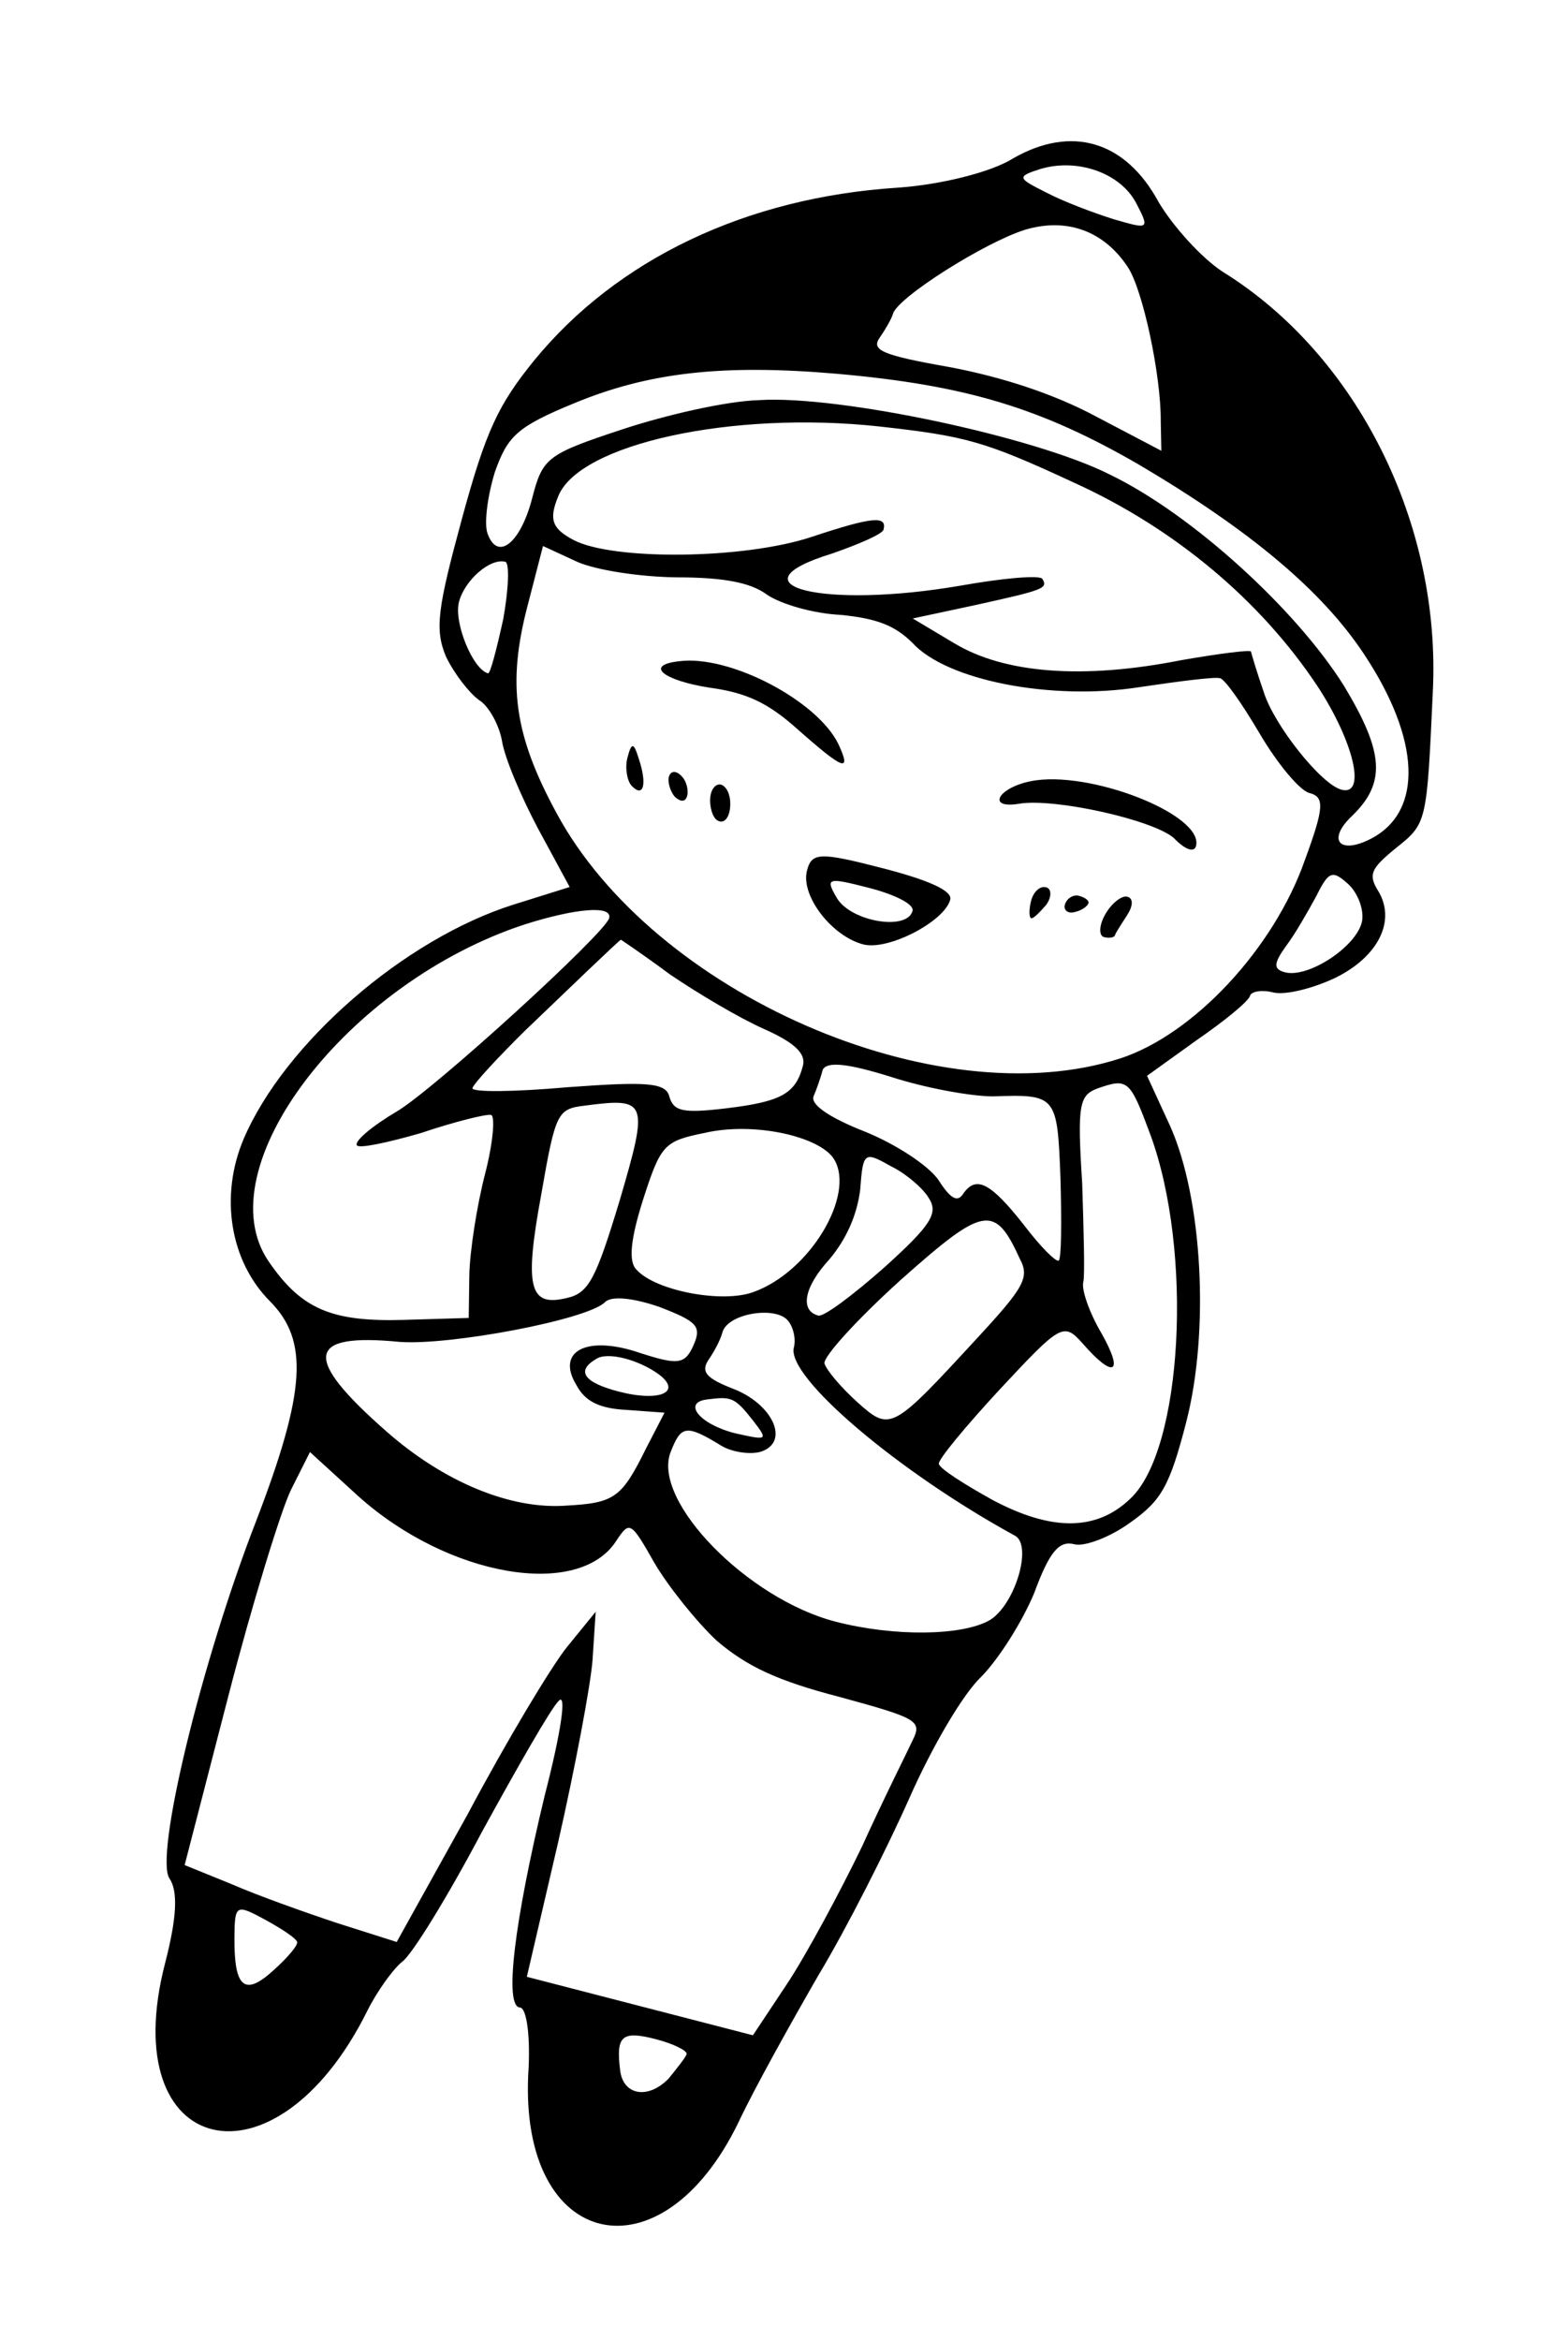 <svg width="132" height="197" viewBox="0 0 132 197" fill="none" xmlns="http://www.w3.org/2000/svg">
<path d="M85.288 13.328C83.422 14.505 79.15 15.548 75.572 15.794C62.866 16.608 51.959 21.792 44.967 30.332C41.958 34.044 40.908 36.213 38.877 43.693C36.845 51.172 36.578 52.958 37.546 55.258C38.245 56.707 39.492 58.299 40.313 58.902C41.157 59.413 42.015 61.002 42.256 62.333C42.474 63.756 43.869 67.045 45.314 69.762L47.956 74.642L43.176 76.14C34.03 79.046 23.965 87.767 20.507 95.854C18.498 100.605 19.324 106.091 22.735 109.511C25.987 112.792 25.769 117.031 21.578 127.954C16.919 139.928 12.982 156.286 14.274 158.084C14.976 159.144 14.913 161.276 13.896 165.21C9.661 181.588 23.182 184.792 30.918 169.221C31.734 167.577 33.101 165.686 33.84 165.096C34.669 164.53 37.712 159.557 40.575 154.147C43.53 148.762 46.39 143.742 47.037 143.128C47.707 142.423 47.269 145.628 45.849 151.118C43.264 161.871 42.428 168.879 43.78 168.935C44.353 168.986 44.676 171.51 44.468 174.58C43.776 189.337 55.674 192.023 62.178 178.574C63.484 175.788 66.577 170.243 68.879 166.25C71.272 162.281 74.673 155.546 76.541 151.343C78.432 147.049 81.059 142.554 82.606 141.1C84.062 139.622 86.036 136.52 87.064 134.053C88.377 130.487 89.186 129.623 90.467 129.954C91.29 130.167 93.452 129.359 95.135 128.135C97.763 126.277 98.46 125.09 99.856 119.692C101.844 112.006 101.224 100.815 98.499 94.741L96.562 90.531L100.758 87.516C103.132 85.884 105.117 84.25 105.235 83.793C105.33 83.427 106.248 83.273 107.163 83.51C108.169 83.77 110.466 83.193 112.353 82.314C116.035 80.533 117.619 77.428 115.943 74.847C115.197 73.581 115.431 73.055 117.53 71.353C120.114 69.288 120.114 69.288 120.616 58.289C121.349 44.129 114.289 29.906 102.93 22.869C101.174 21.731 98.743 19.052 97.522 16.98C94.744 11.868 90.216 10.502 85.288 13.328ZM95.642 17.079C96.815 19.335 96.724 19.311 93.728 18.439C92.013 17.898 89.522 16.961 88.061 16.193C85.641 14.981 85.573 14.866 87.596 14.217C90.767 13.28 94.332 14.593 95.642 17.079ZM94.933 22.46C96.202 24.35 97.748 31.583 97.717 35.48L97.766 37.933L92.264 35.046C88.75 33.161 84.429 31.751 80.057 30.913C74.174 29.88 73.307 29.46 74.072 28.389C74.536 27.728 75.07 26.793 75.165 26.427C75.52 25.054 82.87 20.414 86.271 19.341C89.764 18.292 92.895 19.395 94.933 22.46ZM95.899 39.11C105.299 44.664 111.309 49.733 114.82 55.033C119.598 62.224 119.802 68.231 115.497 70.534C112.78 71.98 111.644 70.71 113.839 68.641C116.703 65.868 116.495 63.276 113.147 57.725C109.142 51.32 100.381 43.295 93.44 39.938C87.139 36.747 70.571 33.243 63.92 33.671C61.169 33.741 55.979 34.937 52.347 36.145C46.05 38.226 45.681 38.521 44.805 41.907C43.811 45.749 41.85 47.292 41.022 44.833C40.754 43.983 41.047 41.716 41.659 39.726C42.738 36.686 43.524 35.913 48.331 33.935C54.564 31.349 60.805 30.62 70.448 31.454C81.329 32.413 87.663 34.344 95.899 39.11ZM90.431 40.624C98.905 44.475 106.122 50.539 110.901 57.729C113.98 62.43 115.044 67.001 112.939 66.456C111.201 66.007 107.23 60.978 106.381 58.22C105.821 56.611 105.353 55.026 105.308 54.819C105.149 54.68 102.625 55.004 99.457 55.551C91.123 57.203 84.526 56.668 80.305 54.113L76.838 52.045L82.004 50.94C87.906 49.636 88.228 49.523 87.753 48.717C87.549 48.372 84.453 48.645 80.872 49.281C69.326 51.273 61.25 49.283 70.051 46.58C72.304 45.796 74.282 44.941 74.377 44.575C74.684 43.386 73.492 43.468 68.366 45.168C62.597 47.093 51.548 47.164 48.284 45.442C46.481 44.487 46.189 43.729 46.984 41.787C48.716 37.354 61.644 34.547 73.988 35.884C81.294 36.7 82.85 37.102 90.431 40.624ZM106.055 61.748C107.547 64.281 109.409 66.52 110.232 66.733C111.513 67.064 111.483 67.935 109.843 72.391C107.238 79.82 100.487 87.055 94.304 89.068C78.86 94.055 55.013 83.594 46.838 68.399C43.269 61.814 42.707 57.569 44.387 51.072L45.712 45.948L48.59 47.278C50.166 47.978 53.92 48.559 57.038 48.584C60.843 48.592 63.178 49 64.568 50.043C65.73 50.832 68.452 51.633 70.766 51.743C73.812 52.043 75.32 52.628 76.799 54.084C79.684 57.271 88.518 58.97 95.84 57.837C99.191 57.337 102.22 56.949 102.677 57.067C103.067 57.07 104.562 59.214 106.055 61.748ZM42.362 52.11C41.791 54.696 41.27 56.709 41.087 56.662C39.806 56.33 38.188 52.398 38.637 50.659C39.11 48.829 41.257 46.944 42.538 47.275C42.904 47.37 42.818 49.593 42.362 52.11ZM114.637 77.633C114.093 79.738 110.106 82.319 108.185 81.822C107.179 81.562 107.205 81.081 108.272 79.599C109.013 78.62 110.083 76.749 110.827 75.379C111.853 73.302 112.174 73.189 113.517 74.415C114.382 75.225 114.874 76.718 114.637 77.633ZM51.282 77.26C50.951 78.541 36.518 91.696 33.409 93.528C31.336 94.749 29.835 96.021 30.039 96.366C30.151 96.688 32.631 96.158 35.48 95.333C38.261 94.392 40.971 93.727 41.337 93.821C41.703 93.916 41.502 96.207 40.839 98.769C40.153 101.422 39.549 105.268 39.509 107.308L39.458 110.906L34.046 111.069C27.948 111.249 25.389 110.197 22.625 106.163C17.232 98.326 29.187 82.674 44.218 77.776C48.469 76.435 51.566 76.162 51.282 77.26ZM56.401 82C58.727 83.578 62.194 85.646 64.296 86.58C66.922 87.747 67.855 88.671 67.594 89.678C66.979 92.057 65.736 92.712 61.101 93.27C57.476 93.699 56.744 93.51 56.364 92.338C56.099 91.098 54.564 90.994 47.798 91.489C43.301 91.889 39.679 91.928 39.774 91.562C39.869 91.196 41.904 88.989 44.261 86.67C47.633 83.442 52.184 79.055 52.276 79.079C52.276 79.079 54.191 80.355 56.401 82ZM96.843 95.484C100.454 105.301 99.563 121.959 95.174 126.095C92.31 128.869 88.504 128.861 83.529 126.208C81.224 124.928 79.126 123.605 79.037 123.191C78.925 122.87 81.333 119.978 84.177 116.906C89.31 111.4 89.54 111.265 91.131 113.043C93.765 116.067 94.663 115.615 92.719 112.184C91.702 110.457 91.03 108.526 91.195 107.885C91.337 107.336 91.23 103.599 91.102 99.564C90.674 92.913 90.864 92.181 92.381 91.597C94.956 90.701 95.115 90.84 96.843 95.484ZM89.272 99.091C89.379 102.828 89.354 105.945 89.124 106.081C88.894 106.216 87.575 104.899 86.191 103.077C83.4 99.525 82.19 98.919 81.124 100.4C80.613 101.244 80.02 100.896 78.978 99.26C78.117 98.061 75.449 96.297 72.799 95.221C69.874 94.074 68.21 92.961 68.49 92.252C68.724 91.727 69.099 90.653 69.265 90.012C69.637 89.328 71.264 89.455 74.968 90.608C77.849 91.549 81.763 92.268 83.619 92.26C88.939 92.074 89.007 92.189 89.272 99.091ZM70.236 97.585C71.999 100.579 68.188 107.012 63.452 108.716C60.854 109.704 55.178 108.626 53.588 106.848C52.882 106.178 53.081 104.277 54.14 100.939C55.621 96.343 55.898 96.025 59.297 95.341C63.453 94.367 69.082 95.627 70.236 97.585ZM78.186 100.812C79.024 102.102 78.374 103.106 74.426 106.673C71.771 109.012 69.349 110.827 68.892 110.708C67.336 110.306 67.65 108.337 69.824 105.971C71.236 104.286 72.146 102.276 72.416 100.101C72.647 96.939 72.763 96.871 74.976 98.127C76.278 98.757 77.712 100.006 78.186 100.812ZM52.168 101.015C50.166 107.623 49.56 108.833 47.7 109.231C44.577 109.985 44.108 108.399 45.57 100.48C46.772 93.567 46.935 93.316 49.252 93.037C54.507 92.346 54.619 92.668 52.168 101.015ZM85.847 105.917C86.706 107.505 86.194 108.349 82.263 112.604C75.071 120.409 74.956 120.476 72.18 118.001C70.837 116.776 69.633 115.391 69.409 114.747C69.253 114.218 72.121 111.055 75.816 107.715C82.788 101.514 83.73 101.269 85.847 105.917ZM66.83 113.397C66.191 115.867 75.639 123.875 85.476 129.249C86.913 130.109 85.452 135.002 83.356 136.315C81.052 137.672 75.275 137.74 70.334 136.462C62.923 134.546 54.898 126.32 56.443 122.23C57.333 119.922 57.746 119.833 60.78 121.692C61.716 122.226 63.227 122.422 64.077 122.154C66.537 121.325 65.027 118.104 61.645 116.839C59.52 115.997 58.974 115.465 59.624 114.462C60.087 113.801 60.646 112.774 60.812 112.133C61.237 110.486 65.506 109.833 66.412 111.238C66.843 111.838 66.996 112.756 66.83 113.397ZM58.396 113.168C57.672 114.836 57.076 114.877 53.921 113.865C49.44 112.316 46.748 113.67 48.535 116.573C49.258 117.931 50.468 118.537 52.782 118.647L55.943 118.879L54.383 121.892C52.332 126.047 51.733 126.478 47.674 126.698C42.995 127.049 37.352 124.712 32.504 120.432C25.425 114.209 25.763 112.148 33.665 112.923C37.88 113.232 49.473 111.056 50.929 109.578C51.461 109.032 53.271 109.207 55.511 109.981C58.619 111.176 59.097 111.592 58.396 113.168ZM55.419 115.62C57.47 117.126 55.584 118.005 52.107 117.106C49.179 116.349 48.453 115.38 50.18 114.362C51.125 113.728 53.687 114.391 55.419 115.62ZM63.388 119.535C64.704 121.242 64.612 121.218 61.843 120.6C58.824 119.819 57.44 117.997 59.551 117.762C61.57 117.503 61.845 117.574 63.388 119.535ZM60.35 138.078C62.831 140.184 65.343 141.419 70.65 142.791C77.214 144.586 77.648 144.796 76.833 146.44C76.389 147.399 74.386 151.372 72.566 155.391C70.677 159.296 67.861 164.522 66.26 166.939L63.383 171.271L53.867 168.811L44.351 166.35L46.987 155.024C48.413 148.755 49.73 141.774 49.884 139.667L50.146 135.634L47.715 138.618C46.419 140.235 42.655 146.485 39.419 152.579L33.395 163.419L28.433 161.843C25.735 160.95 21.713 159.52 19.52 158.562L15.544 156.948L19.212 142.766C21.223 134.988 23.648 127.123 24.487 125.387L26.094 122.191L30.122 125.868C37.723 132.715 48.756 134.592 51.891 129.643C53.005 127.978 53.096 128.002 55.108 131.548C56.261 133.506 58.621 136.459 60.35 138.078ZM25.005 163.397C25.141 163.627 24.284 164.675 23.014 165.811C20.59 168.015 19.701 167.297 19.736 163.011C19.758 160.283 19.873 160.215 22.27 161.518C23.639 162.263 24.893 163.075 25.005 163.397ZM57.8 172.854C57.729 173.128 57.011 174.016 56.293 174.905C54.56 176.702 52.408 176.34 52.196 174.138C51.852 171.316 52.36 170.861 55.197 171.595C56.752 171.997 57.871 172.579 57.8 172.854Z" fill="black"/>
<path d="M57.165 55.645C54.251 55.966 55.777 57.239 59.714 57.866C62.828 58.281 64.655 59.144 67.113 61.342C71.005 64.788 71.713 65.069 70.587 62.63C68.806 58.948 61.41 55.084 57.165 55.645Z" fill="black"/>
<path d="M86.768 65.741C83.99 66.292 83.035 68.095 85.79 67.636C88.751 67.133 97.057 68.988 98.81 70.515C99.81 71.554 100.542 71.744 100.684 71.195C101.37 68.541 91.613 64.749 86.768 65.741Z" fill="black"/>
<path d="M52.812 63.794C52.599 64.617 52.796 65.742 53.183 66.135C54.183 67.174 54.49 65.985 53.774 63.847C53.35 62.469 53.167 62.421 52.812 63.794Z" fill="black"/>
<path d="M56.306 65.381C56.188 65.838 56.456 66.689 56.842 67.081C57.32 67.498 57.71 67.501 57.852 66.952C57.97 66.495 57.794 65.668 57.316 65.251C56.929 64.859 56.448 64.832 56.306 65.381Z" fill="black"/>
<path d="M59.849 66.785C59.659 67.517 59.88 68.55 60.267 68.943C60.745 69.359 61.205 69.088 61.395 68.356C61.584 67.624 61.455 66.614 60.977 66.198C60.59 65.805 60.038 66.053 59.849 66.785Z" fill="black"/>
<path d="M93.049 76.932C92.515 77.868 92.485 78.739 92.942 78.857C93.4 78.975 93.813 78.887 93.86 78.704C93.908 78.521 94.395 77.768 94.883 77.016C95.37 76.263 95.444 75.599 94.895 75.457C94.438 75.339 93.584 75.997 93.049 76.932Z" fill="black"/>
<path d="M86.801 75.804C86.612 76.536 86.629 77.224 86.812 77.271C86.995 77.319 87.527 76.773 88.082 76.135C88.546 75.475 88.529 74.787 88.071 74.668C87.522 74.526 86.99 75.072 86.801 75.804Z" fill="black"/>
<path d="M89.641 76.149C89.522 76.606 89.933 76.907 90.461 76.751C91.081 76.619 91.565 76.256 91.636 75.981C91.684 75.798 91.365 75.521 90.816 75.379C90.359 75.26 89.783 75.6 89.641 76.149Z" fill="black"/>
<path d="M67.933 73.268C67.389 75.373 70.02 78.786 72.674 79.472C74.778 80.017 79.521 77.534 79.994 75.704C80.183 74.972 78.265 74.085 74.33 73.068C69.023 71.695 68.335 71.713 67.933 73.268ZM76.823 76.641C76.373 78.379 71.612 77.538 70.459 75.581C69.441 73.853 69.648 73.809 73.217 74.732C75.321 75.276 76.965 76.092 76.823 76.641Z" fill="black"/>
</svg>
